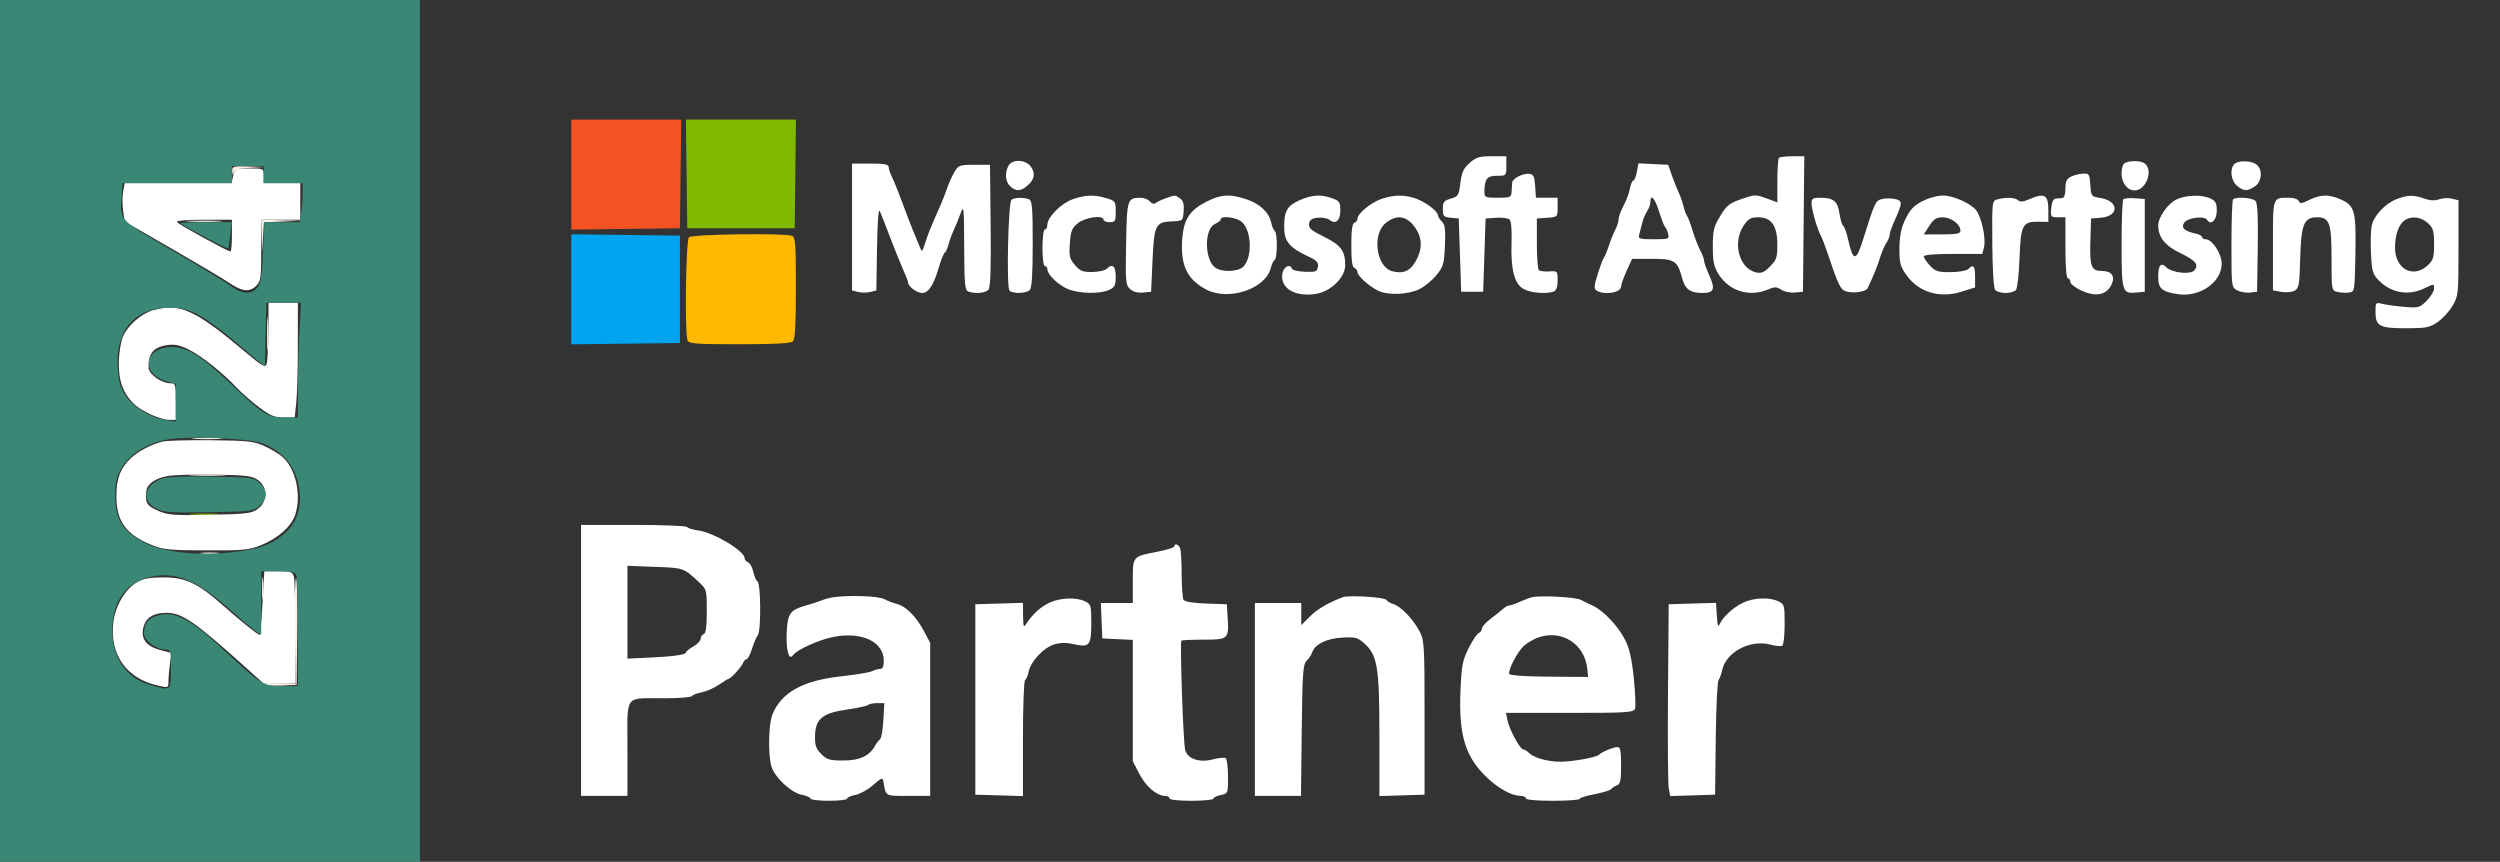 <svg xmlns="http://www.w3.org/2000/svg" width="1024" height="353" viewBox="0 0 1024 353"><rect x="0" y="0" width="1024" height="353" fill="#333333" stroke="none"/><path d="M 281.231 71.250 L 281.500 93.500 303.500 93.500 L 325.500 93.500 325.769 71.250 L 326.038 49 303.500 49 L 280.962 49 281.231 71.250 M 78.784 210.738 C 81.689 210.941, 86.189 210.939, 88.784 210.734 C 91.378 210.528, 89 210.363, 83.500 210.365 C 78 210.368, 75.878 210.536, 78.784 210.738" stroke="none" fill="#7fba00" fill-rule="evenodd"></path><path d="M 234 71.519 L 234 94.038 256.250 93.769 L 278.500 93.500 278.769 71.250 L 279.038 49 256.519 49 L 234 49 234 71.519" stroke="none" fill="#f45222" fill-rule="evenodd"></path><path d="M 234 118.500 L 234 141.038 256.250 140.769 L 278.500 140.500 278.500 118.500 L 278.500 96.500 256.250 96.231 L 234 95.962 234 118.500" stroke="none" fill="#00a4ef" fill-rule="evenodd"></path><path d="M 282.200 97.200 C 280.933 98.467, 280.402 136.277, 281.607 139.418 C 282.133 140.790, 284.960 141, 302.907 141 C 317.668 141, 323.944 140.656, 324.800 139.800 C 325.656 138.944, 326 132.668, 326 117.907 C 326 99.960, 325.790 97.133, 324.418 96.607 C 321.277 95.402, 283.467 95.933, 282.200 97.200" stroke="none" fill="#ffb900" fill-rule="evenodd"></path><path d="M 601.935 66.767 C 599.453 68.984, 598.705 70.615, 598.169 74.980 C 597.546 80.053, 597.277 80.491, 594.250 81.358 C 591.430 82.166, 591 82.725, 591 85.581 C 591 88.564, 591.305 88.903, 594.250 89.187 L 597.500 89.500 598 104.500 L 598.500 119.500 603 119.500 L 607.500 119.500 608 104.500 L 608.500 89.500 612.886 89.186 C 615.298 89.013, 617.754 89.354, 618.344 89.944 C 618.985 90.585, 619.302 94.339, 619.132 99.263 C 618.742 110.551, 620.338 116.523, 624.268 118.484 C 627.362 120.027, 633.557 120.491, 636.418 119.393 C 637.489 118.982, 638 117.518, 638 114.862 C 638 111.006, 637.939 110.941, 634.535 111.171 C 632.630 111.299, 630.717 111.052, 630.285 110.621 C 629.853 110.191, 629.500 105.262, 629.500 99.669 L 629.500 89.500 633.750 89.193 C 637.979 88.886, 638 88.866, 638 84.943 L 638 81 633.555 81 L 629.110 81 628.805 76.250 C 628.554 72.343, 628.136 71.448, 626.448 71.206 C 623.924 70.845, 619.536 73.052, 619.400 74.750 C 619.345 75.438, 619.232 77.125, 619.150 78.500 C 619.009 80.845, 618.660 81, 613.500 81 C 608.459 81, 608.001 80.812, 608.014 78.750 C 608.047 73.310, 609.037 72, 613.117 72 C 616.981 72, 617 71.980, 617 68 L 617 64 611.016 64 C 605.892 64, 604.587 64.398, 601.935 66.767 M 728.667 64.667 C 728.300 65.033, 728 69.287, 728 74.119 L 728 82.904 723.480 81.229 C 719.170 79.632, 718.697 79.645, 713.284 81.527 C 708.359 83.239, 707.207 84.163, 704.587 88.500 C 701.940 92.884, 701.568 94.425, 701.569 101 C 701.570 107.056, 702.009 109.210, 703.847 112.188 C 708.165 119.182, 716.459 121.813, 724.084 118.607 C 726.942 117.405, 727.703 117.415, 729.628 118.676 C 730.855 119.480, 733.353 119.994, 735.179 119.819 L 738.500 119.500 738.766 91.750 L 739.032 64 734.182 64 C 731.515 64, 729.033 64.300, 728.667 64.667 M 413.035 67.934 C 411.455 70.886, 411.797 74.506, 413.829 76.345 C 416.144 78.440, 417.947 78.409, 420.605 76.228 C 423.639 73.737, 424.206 71.244, 422.374 68.448 C 420.318 65.310, 414.608 64.996, 413.035 67.934 M 869.607 67.582 C 867.756 72.405, 870.285 78, 874.317 78 C 878.798 78, 881.966 70.366, 878.800 67.200 C 876.996 65.396, 870.340 65.673, 869.607 67.582 M 915.200 67.200 C 913.210 69.190, 913.780 73.996, 916.250 76.056 C 919.037 78.381, 920.395 78.442, 923.535 76.385 C 926.511 74.435, 926.911 69.412, 924.250 67.392 C 922.052 65.724, 916.788 65.612, 915.200 67.200 M 349 92.981 L 349 118.962 351.500 119.589 C 352.875 119.934, 355.114 119.937, 356.476 119.595 L 358.953 118.974 359.226 101.737 C 359.404 90.541, 359.814 85.201, 360.396 86.500 C 360.889 87.600, 362.828 92.550, 364.704 97.500 C 366.581 102.450, 368.990 108.408, 370.058 110.739 C 371.126 113.071, 372 115.363, 372 115.834 C 372 117.369, 375.608 120, 377.714 120 C 380.320 120, 382.422 116.795, 384.497 109.658 C 385.396 106.567, 386.502 103.808, 386.955 103.528 C 387.408 103.248, 388.088 101.777, 388.466 100.259 C 388.845 98.742, 389.785 96.150, 390.557 94.500 C 391.329 92.850, 392.612 89.700, 393.409 87.500 C 394.776 83.730, 394.863 84.516, 394.930 101.143 C 394.990 116.266, 395.226 118.873, 396.582 119.393 C 399.343 120.452, 403.714 120.049, 404.895 118.626 C 405.698 117.659, 405.956 109.889, 405.768 92.376 L 405.500 67.500 399.081 67.500 C 393.007 67.500, 392.569 67.661, 390.906 70.500 C 389.940 72.150, 388.621 75.075, 387.975 77 C 387.330 78.925, 386.006 82.300, 385.033 84.500 C 381.121 93.351, 380.183 95.666, 378.963 99.486 C 377.710 103.406, 377.673 103.431, 376.668 100.986 C 376.106 99.618, 374.905 96.700, 373.999 94.500 C 373.093 92.300, 371.111 87.125, 369.596 83 C 368.080 78.875, 366.200 74.226, 365.420 72.669 C 364.639 71.112, 364 69.199, 364 68.419 C 364 67.320, 362.310 67, 356.500 67 L 349 67 349 92.981 M 670.443 70.454 C 670.077 72.404, 669.428 74, 669 74 C 668.572 74, 667.947 75.471, 667.609 77.268 C 667.272 79.066, 666.097 82.214, 664.998 84.265 C 663.899 86.315, 662.997 88.782, 662.994 89.746 C 662.990 90.711, 662.365 92.694, 661.603 94.153 C 660.842 95.613, 659.661 98.538, 658.979 100.653 C 658.297 102.769, 657.398 104.950, 656.982 105.500 C 656.565 106.050, 655.407 109.117, 654.409 112.315 C 652.837 117.350, 652.789 118.254, 654.047 119.050 C 657.175 121.029, 664 119.864, 664 117.352 C 664 116.563, 665.013 113.695, 666.250 110.979 L 668.500 106.041 676.595 106.020 C 685.851 105.997, 687.087 106.769, 688.941 113.733 C 690.212 118.506, 692.244 120, 697.466 120 C 702.093 120, 702.672 118.366, 700.069 112.653 C 698.931 110.154, 697.997 107.523, 697.994 106.805 C 697.990 106.087, 697.270 104.150, 696.392 102.500 C 695.515 100.850, 694.122 97.250, 693.296 94.500 C 692.471 91.750, 691.454 89.050, 691.036 88.500 C 690.618 87.950, 689.954 86.150, 689.561 84.500 C 689.168 82.850, 688.215 80.150, 687.443 78.500 C 686.671 76.850, 685.425 73.700, 684.673 71.500 L 683.307 67.500 677.207 67.204 L 671.108 66.907 670.443 70.454 M 95.500 72 L 94.841 75 72.966 75 L 51.091 75 50.433 78.507 C 50.071 80.435, 50.071 83.986, 50.432 86.396 L 51.089 90.779 70.380 101.880 C 80.991 107.986, 91.658 114.327, 94.086 115.973 C 99.262 119.480, 102.240 119.760, 105 117 C 106.787 115.213, 107 113.667, 107 102.500 L 107 90 115 90 L 123 90 123 82.500 L 123 75 115.500 75 L 108 75 108 72 C 108 69.004, 107.991 69, 102.079 69 C 96.314 69, 96.142 69.079, 95.500 72 M 848.250 72.360 C 846.513 73.220, 846 74.332, 846 77.237 C 846 79.519, 845.508 81.045, 844.750 81.115 C 844.063 81.179, 842.825 81.291, 842 81.365 C 841.020 81.453, 840.392 82.800, 840.190 85.250 C 839.893 88.834, 840.015 89, 842.940 89 L 846 89 846 101.500 C 846 109.167, 846.387 114, 847 114 C 847.550 114, 848 114.664, 848 115.475 C 848 116.286, 850.098 117.906, 852.661 119.073 C 858.431 121.702, 862.826 120.831, 864.829 116.662 C 866.497 113.193, 865.014 111, 861 111 C 856.611 111, 855.892 109.176, 856.211 98.851 L 856.500 89.500 860.487 89.176 C 868.104 88.556, 868.002 82.331, 860.354 81.097 C 856.569 80.486, 856.495 80.391, 856.195 75.738 C 855.910 71.299, 855.720 71.008, 853.195 71.123 C 851.713 71.190, 849.487 71.747, 848.250 72.360 M 439.293 81.648 C 434.635 83.298, 429 88.984, 429 92.035 C 429 93.116, 428.550 94, 428 94 C 427.422 94, 427 97.167, 427 101.500 C 427 105.833, 427.422 109, 428 109 C 428.550 109, 429.001 109.563, 429.001 110.250 C 429.003 112.446, 433.422 116.732, 437.396 118.392 C 441.986 120.310, 450.543 120.491, 454.293 118.750 C 456.594 117.681, 456.986 116.884, 456.992 113.250 C 457 108.910, 455.626 107.774, 453.247 110.153 C 452.613 110.787, 450.009 111.350, 447.461 111.403 C 443.516 111.486, 442.454 111.065, 440.307 108.570 C 438.077 105.978, 437.836 104.949, 438.218 99.665 C 438.590 94.523, 439.057 93.365, 441.575 91.350 C 444.563 88.959, 452 87.996, 452 90 C 452 90.550, 453.125 91, 454.500 91 C 456.783 91, 457 90.623, 457 86.658 C 457 82.484, 456.851 82.272, 453.134 81.158 C 448.160 79.668, 444.520 79.797, 439.293 81.648 M 477.500 81.213 C 475.850 81.794, 473.997 82.664, 473.383 83.147 C 472.695 83.687, 471.783 83.443, 471.010 82.512 C 470.320 81.681, 468.573 81.007, 467.128 81.015 C 461.745 81.047, 461.585 81.557, 461.251 99.763 C 460.963 115.401, 461.082 116.765, 462.877 118.389 C 464.121 119.515, 466.008 120.026, 468.156 119.820 L 471.500 119.500 472.068 106.717 C 472.720 92.067, 473.293 90.925, 480.120 90.666 C 484.469 90.501, 484.502 90.472, 484.823 86.540 C 485.059 83.646, 484.671 82.232, 483.382 81.290 C 481.360 79.811, 481.481 79.813, 477.500 81.213 M 494.389 82.493 C 487.273 86.040, 484.820 89.788, 484.231 98.014 C 483.472 108.625, 486.256 114.479, 494 118.555 C 503.253 123.426, 518.360 118.384, 520.540 109.698 C 520.915 108.204, 521.622 106.734, 522.111 106.432 C 523.259 105.722, 523.275 95.288, 522.129 94.580 C 521.650 94.284, 521.008 92.791, 520.702 91.261 C 519.863 87.065, 516.063 83.453, 510.572 81.633 C 503.803 79.390, 500.237 79.579, 494.389 82.493 M 532.324 81.998 C 527.221 84.267, 526 86.379, 526 92.934 C 526 98.968, 528.082 101.456, 536.317 105.266 C 539.307 106.649, 540.066 107.516, 539.817 109.266 C 539.533 111.266, 538.978 111.481, 534.523 111.319 C 531.785 111.219, 529.385 110.656, 529.190 110.069 C 528.510 108.031, 526.035 109.013, 525.392 111.574 C 523.841 117.752, 530.126 121.803, 539.049 120.376 C 545.052 119.416, 551 113.606, 551 108.702 C 551 102.743, 549.268 100.407, 542.316 96.984 C 537.045 94.389, 535.940 93.429, 536.192 91.659 C 536.425 90.024, 537.305 89.423, 539.815 89.182 C 541.639 89.007, 543.771 89.395, 544.553 90.044 C 547.020 92.091, 549 90.394, 549 86.232 C 549 82.802, 548.653 82.276, 545.679 81.201 C 541.152 79.564, 537.279 79.795, 532.324 81.998 M 565.530 81.594 C 561.277 83.151, 556 87.586, 556 89.604 C 556 90.280, 555.438 91.021, 554.750 91.250 C 553.876 91.541, 553.500 94.322, 553.500 100.500 C 553.500 106.678, 553.876 109.459, 554.750 109.750 C 555.438 109.979, 556 110.720, 556 111.396 C 556 112.954, 560.610 117.150, 564.406 119.048 C 568.396 121.042, 576.684 120.735, 581.411 118.418 C 583.563 117.363, 586.713 114.771, 588.411 112.658 C 591.205 109.183, 591.533 108.029, 591.846 100.575 C 592.120 94.033, 591.863 92.006, 590.596 90.739 C 589.718 89.861, 589 88.739, 589 88.246 C 589 86.702, 584.667 83.260, 580.628 81.596 C 575.922 79.656, 570.825 79.656, 565.530 81.594 M 789 81.673 C 784.120 83.779, 782.231 85.690, 779.964 90.815 C 778.647 93.791, 778 97.469, 778 101.977 C 778 107.857, 778.375 109.218, 780.995 112.834 C 786.009 119.757, 794.523 122.280, 803.421 119.481 L 809 117.726 809 113.363 C 809 108.877, 808.303 108.097, 806.185 110.215 C 805.512 110.888, 802.304 111.446, 798.996 111.465 C 793.766 111.496, 792.711 111.164, 790.512 108.794 C 789.130 107.305, 788 105.618, 788 105.044 C 788 104.377, 792.326 104, 799.981 104 L 811.962 104 812.643 101.287 C 813.546 97.687, 811.607 88.750, 809.323 85.991 C 806.948 83.121, 799.684 79.978, 795.667 80.082 C 793.925 80.126, 790.925 80.843, 789 81.673 M 831.110 81.642 C 828.722 82.683, 827.407 82.807, 826.660 82.060 C 825.486 80.886, 821.726 80.699, 818.214 81.640 C 815.935 82.250, 815.928 82.315, 816.049 99.876 C 816.122 110.386, 816.590 118.005, 817.208 118.750 C 817.778 119.438, 819.710 120, 821.500 120 C 823.290 120, 825.208 119.438, 825.761 118.750 C 826.314 118.063, 826.961 112.199, 827.199 105.720 C 827.698 92.124, 828.419 90.729, 834.905 90.818 L 839 90.875 839 86.044 C 839 79.738, 837.453 78.875, 831.110 81.642 M 891.482 81.711 C 887.923 83.422, 884 88.991, 884 92.332 C 884 97.123, 886.816 100.662, 892.991 103.632 C 899.381 106.706, 900.755 108.385, 898.806 110.734 C 897.271 112.584, 889.617 111.760, 887.359 109.502 C 885.133 107.275, 884 108.562, 884 113.318 C 884 118.216, 885.449 119.495, 892.132 120.497 C 901.068 121.837, 910 115.590, 910 108 C 910 103.903, 906.110 98, 903.411 98 C 902.635 98, 902 97.606, 902 97.125 C 902 96.644, 900.763 95.981, 899.250 95.652 C 894.741 94.672, 893.325 93.340, 894.601 91.278 C 895.919 89.151, 902.924 88.260, 904.047 90.077 C 905.563 92.528, 908 90.183, 907.992 86.281 C 907.986 83.156, 907.517 82.283, 905.293 81.250 C 901.831 79.642, 895.334 79.859, 891.482 81.711 M 945.812 81.923 C 942.787 83.434, 942.029 83.517, 941.593 82.383 C 941.284 81.576, 939.627 81, 937.613 81 C 930.764 81, 931 80.303, 931 100.562 L 931 118.909 934.395 119.546 C 936.262 119.896, 938.700 119.696, 939.813 119.100 C 941.647 118.118, 941.868 116.857, 942.168 105.610 C 942.536 91.867, 943.715 89, 949 89 C 954.181 89, 955 91.293, 955 105.810 C 955 118.856, 955.019 118.967, 957.398 119.564 C 958.717 119.895, 960.855 120.016, 962.148 119.833 C 964.490 119.501, 964.501 119.433, 964.775 103.754 C 965.086 86.009, 964.519 84.080, 958.232 81.452 C 953.668 79.545, 950.315 79.672, 945.812 81.923 M 981.838 81.488 C 977.034 83.254, 972.202 88.408, 971.415 92.602 C 971.069 94.446, 970.949 99.530, 971.147 103.900 C 971.457 110.716, 971.863 112.226, 974.004 114.511 C 979.132 119.983, 986.331 121.336, 993.048 118.091 C 996.965 116.198, 997 116.199, 997 118.168 C 997 119.260, 995.633 121.521, 993.963 123.191 C 991.071 126.083, 990.629 126.202, 984.713 125.680 C 981.296 125.379, 977.263 124.825, 975.750 124.450 C 973.095 123.790, 973 123.905, 973 127.761 C 973 133.593, 974.606 134.455, 985.483 134.455 C 993.651 134.455, 995.135 134.170, 998.384 131.977 C 1000.403 130.615, 1003.168 127.620, 1004.528 125.322 C 1006.931 121.261, 1007 120.596, 1007 101.591 L 1007 82.038 1004.324 81.366 C 1002.852 80.997, 1000.489 81.116, 999.074 81.631 C 997.340 82.261, 995.358 82.166, 993 81.340 C 988.558 79.783, 986.396 79.811, 981.838 81.488 M 414.311 81.787 C 413 82.620, 412.189 116.879, 413.432 118.890 C 414.349 120.373, 420.291 120.309, 421.800 118.800 C 422.643 117.957, 423 112.335, 423 99.907 C 423 84.696, 422.778 82.129, 421.418 81.607 C 419.264 80.780, 415.754 80.869, 414.311 81.787 M 676 82.777 C 676 83.755, 675.392 85.443, 674.649 86.527 C 673.906 87.612, 672.985 89.850, 672.602 91.500 C 672.219 93.150, 671.671 95.287, 671.385 96.250 C 670.928 97.790, 671.642 98, 677.339 98 C 683.554 98, 683.790 97.910, 683.244 95.750 C 682.931 94.513, 682.383 93.275, 682.025 93 C 681.668 92.725, 680.574 89.912, 679.594 86.750 C 677.874 81.193, 676 79.123, 676 82.777 M 742.011 83.250 C 742.023 85.794, 744.316 93.802, 745.841 96.628 C 746.397 97.658, 747.560 100.638, 748.426 103.250 C 752.093 114.316, 753.460 117.569, 754.937 118.746 C 757.046 120.426, 764.107 119.903, 765.002 118 C 767.549 112.584, 769.002 108.998, 770.067 105.500 C 770.737 103.300, 771.896 100.612, 772.642 99.527 C 773.389 98.443, 774 96.955, 774 96.223 C 774 95.490, 774.846 93.002, 775.881 90.695 C 779.312 83.042, 779.354 82.306, 776.402 81.565 C 774.940 81.198, 772.534 81.163, 771.055 81.488 C 768.205 82.114, 767.985 82.579, 762.918 98.727 C 760.289 107.105, 759.003 107.061, 757.094 98.529 C 756.418 95.507, 755.471 92.791, 754.990 92.494 C 754.509 92.197, 753.812 89.926, 753.440 87.449 C 752.679 82.371, 751.005 81, 745.566 81 C 742.531 81, 742.002 81.335, 742.011 83.250 M 869.714 81.620 C 869.321 82.012, 869 90.303, 869 100.044 C 869 119.665, 869.227 120.390, 875.185 119.818 L 878.500 119.500 878.500 100.500 L 878.500 81.500 874.464 81.203 C 872.244 81.040, 870.106 81.227, 869.714 81.620 M 914.667 81.667 C 914.300 82.033, 914 90.282, 914 99.998 C 914 117.489, 914.023 117.674, 916.338 118.913 C 917.623 119.601, 919.986 120.015, 921.588 119.832 L 924.500 119.500 924.774 101.631 C 924.962 89.299, 924.692 83.334, 923.901 82.381 C 922.737 80.978, 915.885 80.448, 914.667 81.667 M 500 89.839 C 500 90.301, 498.931 91.166, 497.625 91.761 C 493.230 93.763, 493.291 106.227, 497.712 109.580 C 500.424 111.637, 507.359 111.366, 509.388 109.124 C 513.007 105.124, 512.646 94.612, 508.765 90.996 C 506.651 89.026, 500 88.148, 500 89.839 M 567.622 91.313 C 561.903 95.889, 563.677 109.334, 570.230 111.086 C 574.698 112.281, 577.599 111.058, 579.867 107.023 C 582.817 101.773, 582.618 97.136, 579.250 92.697 C 575.923 88.313, 571.961 87.841, 567.622 91.313 M 714.250 92.319 C 709.523 99.262, 712.279 109.919, 719.225 111.560 C 721.408 112.076, 722.551 111.603, 724.975 109.179 C 727.663 106.491, 728 105.492, 728 100.212 C 728 92.477, 725.570 88.997, 720.177 89.007 C 717.140 89.012, 716.108 89.589, 714.250 92.319 M 790.241 92.512 L 787.982 96 795.491 96 C 801.499 96, 803 95.700, 803 94.500 C 803 91.883, 799.190 88.999, 795.750 89.012 C 793.143 89.022, 792.053 89.715, 790.241 92.512 M 984.789 90.363 C 982.417 92.166, 981 96.333, 981 101.509 C 981 110.184, 988.451 114.194, 994.372 108.706 C 996.671 106.576, 997 105.485, 997 100 C 997 94.562, 996.661 93.415, 994.448 91.365 C 991.649 88.770, 987.458 88.336, 984.789 90.363 M 72.457 90.931 C 73.036 91.867, 93.275 103, 94.399 103 C 94.729 103, 95 100.075, 95 96.500 L 95 90 83.441 90 C 76.560 90, 72.115 90.377, 72.457 90.931 M 109.930 135.750 C 109.891 142.213, 109.554 148.269, 109.180 149.210 C 108.611 150.640, 107.291 149.902, 101.125 144.710 C 79.848 126.796, 73.757 123.996, 62.723 127.060 C 57.908 128.397, 52.350 133.263, 50.346 137.895 C 49.485 139.886, 48.732 144.635, 48.666 148.500 C 48.536 156.072, 50.544 161.392, 55.153 165.688 C 58.256 168.581, 65.809 171.951, 69.250 171.978 L 72 172 72 164.500 C 72 157.390, 71.883 157, 69.750 156.996 C 66.208 156.990, 61.016 153.342, 60.882 150.765 C 60.573 144.860, 62.851 142.098, 68.674 141.317 C 71.684 140.913, 73.831 141.393, 77.571 143.307 C 82.852 146.010, 91.313 152.778, 97 158.847 C 98.925 160.902, 103.016 164.477, 106.091 166.792 C 110.738 170.290, 112.444 171, 116.198 171 L 120.715 171 121.358 164.853 C 121.711 161.473, 122 150.898, 122 141.353 L 122 124 116 124 L 110 124 109.930 135.750 M 66.500 180.890 C 61.889 182.067, 56.763 184.738, 53.749 187.532 C 49.367 191.595, 47.711 195.804, 47.670 202.983 C 47.611 213.389, 51.576 218.976, 62 223.172 C 66.901 225.144, 69.350 225.391, 84.500 225.439 C 99.872 225.487, 102.032 225.277, 107.052 223.248 C 113.759 220.538, 119.240 215.705, 120.828 211.101 C 123.566 203.159, 121.303 192.294, 115.869 187.299 C 114.553 186.088, 111.231 184.065, 108.488 182.803 C 103.977 180.728, 101.876 180.491, 86.500 180.317 C 77.150 180.211, 68.150 180.469, 66.500 180.890 M 68.587 194.993 C 63.655 195.884, 60.320 198.206, 59.957 201 C 59.327 205.865, 60.053 207.136, 64.617 209.155 C 68.793 211.002, 70.840 211.164, 86.045 210.849 C 101.273 210.533, 103.121 210.302, 105.678 208.392 C 109.622 205.446, 109.687 199.602, 105.807 196.705 C 103.444 194.941, 101.303 194.659, 88.307 194.401 C 80.163 194.239, 71.289 194.506, 68.587 194.993 M 238 270.500 L 238 326 247.500 326 L 257 326 257 306.617 C 257 283.883, 255.414 286.035, 272.191 286.014 C 278.071 286.006, 283.129 285.601, 283.430 285.113 C 283.731 284.626, 285.513 283.939, 287.388 283.587 C 289.264 283.235, 292.439 281.834, 294.444 280.474 C 296.449 279.113, 298.273 278, 298.499 278 C 299.319 278, 303.725 273.158, 304.323 271.600 C 304.661 270.720, 305.329 270, 305.809 270 C 306.288 270, 307.283 268.087, 308.020 265.750 C 308.757 263.413, 309.840 260.871, 310.425 260.102 C 311.782 258.321, 311.644 239.023, 310.268 238.147 C 309.709 237.791, 308.927 236.007, 308.531 234.182 C 308.135 232.358, 307.179 230.622, 306.406 230.325 C 305.633 230.029, 305 229.272, 305 228.643 C 305 225.673, 292.390 218.130, 285.991 217.272 C 283.769 216.974, 281.711 216.341, 281.417 215.865 C 281.123 215.389, 271.234 215, 259.441 215 L 238 215 238 270.500 M 481 223.817 C 481 224.266, 477.962 225.225, 474.250 225.948 C 463.738 227.996, 464 227.687, 464 238.035 L 464 247 457.456 247 L 450.912 247 451.206 254.250 L 451.500 261.500 457.750 261.798 L 464 262.095 464 286.955 L 464 311.815 466.719 317.055 C 469.400 322.224, 473.835 325.989, 477.250 325.996 C 478.212 325.998, 479 326.450, 479 327 C 479 327.593, 482.667 328, 488 328 C 492.950 328, 497 327.606, 497 327.125 C 497 326.644, 498.350 325.980, 500 325.650 C 502.989 325.052, 503 325.024, 503 318.084 C 503 314.253, 502.560 310.846, 502.023 310.514 C 501.486 310.182, 499.206 310.406, 496.958 311.011 C 491.356 312.520, 486.467 310.902, 485.451 307.204 C 484.645 304.268, 483.234 263.092, 483.917 262.414 C 484.146 262.186, 488.300 262, 493.148 262 C 503.224 262, 503.406 261.819, 502.812 252.434 L 502.500 247.500 494.032 247.206 C 488.809 247.025, 485.270 246.450, 484.797 245.706 C 484.376 245.043, 484.024 240.374, 484.015 235.332 C 484.007 230.289, 483.727 225.452, 483.393 224.582 C 482.764 222.943, 481 222.379, 481 223.817 M 257 250.763 L 257 269.778 265.750 269.368 C 276.033 268.887, 280.998 268.182, 281.006 267.205 C 281.010 266.817, 282.360 265.733, 284.006 264.797 C 285.653 263.860, 287 262.435, 287 261.630 C 287 260.825, 287.563 259.979, 288.250 259.750 C 289.126 259.458, 289.500 256.653, 289.500 250.377 C 289.500 241.589, 289.440 241.366, 286.305 238.461 C 279.923 232.548, 280.175 232.635, 268.337 232.182 L 257 231.748 257 250.763 M 107.538 247 C 107.142 254.150, 106.587 260, 106.303 260 C 105.551 260, 98.492 254.330, 91.194 247.863 C 81.085 238.906, 75.963 236.500, 67 236.500 C 61.242 236.500, 58.690 236.976, 56.013 238.549 C 51.214 241.368, 47.196 248.258, 46.419 255 C 44.898 268.208, 51.791 277.921, 64.755 280.834 C 68.952 281.777, 69 281.756, 69 279.033 C 69 277.519, 69.272 274.297, 69.604 271.875 L 70.207 267.470 65.635 266.247 C 59.820 264.692, 57.536 261.569, 58.760 256.845 C 59.752 253.010, 62.858 251.037, 67.934 251.015 C 74.510 250.987, 79.376 254.291, 99.937 272.750 L 108.013 280 114.506 280 L 121 280 120.986 259.250 C 120.979 247.838, 120.701 237.488, 120.370 236.250 C 119.833 234.247, 119.135 234, 114.012 234 L 108.257 234 107.538 247 M 341 244.678 C 339.625 244.901, 337.600 245.465, 336.500 245.931 C 335.400 246.398, 332.700 247.285, 330.500 247.903 C 323.518 249.864, 322.574 251.161, 322.227 259.280 C 321.928 266.280, 323.147 270.705, 324.750 268.441 C 326.423 266.077, 335.636 261.933, 341.698 260.815 C 353.238 258.689, 362 262.936, 362 270.656 C 362 272.975, 361.536 274, 360.486 274 C 359.654 274, 358.191 274.409, 357.236 274.909 C 356.281 275.409, 350.550 276.362, 344.500 277.028 C 328.864 278.747, 320.176 283.547, 316.416 292.547 C 314.795 296.426, 314.532 308.881, 315.965 313.878 C 317.257 318.382, 324.067 324.734, 328.493 325.565 C 330.422 325.927, 332 326.623, 332 327.111 C 332 327.600, 335.375 328, 339.500 328 C 343.625 328, 347 327.600, 347 327.111 C 347 326.623, 348.541 325.933, 350.425 325.580 C 352.308 325.227, 355.571 323.399, 357.675 321.519 C 360.789 318.735, 361.554 318.416, 361.789 319.800 C 362.908 326.386, 362.272 326, 372.019 326 L 381 326 381 294.649 L 381 263.298 378.473 258.545 C 375.297 252.571, 371.081 248.309, 367.445 247.397 C 365.898 247.009, 363.478 246.088, 362.067 245.352 C 359.641 244.086, 347.119 243.685, 341 244.678 M 550 244.610 C 543.915 246.929, 539.604 249.462, 536.553 252.513 L 533 256.067 533 251.533 L 533 247 523.500 247 L 514 247 514 286.500 L 514 326 523.440 326 L 532.881 326 533.190 299.177 C 533.462 275.624, 533.705 272.149, 535.184 270.671 C 536.111 269.745, 537.135 268.203, 537.460 267.244 C 538.594 263.894, 543.201 261.582, 549.548 261.178 C 554.861 260.840, 556.003 261.099, 558.442 263.196 C 564.192 268.142, 564.998 272.765, 564.999 300.788 L 565 326.075 574.250 325.788 L 583.500 325.500 583.500 294 C 583.500 263.781, 583.413 262.335, 581.367 258.444 C 578.800 253.562, 573.804 248.386, 570.736 247.428 C 569.506 247.044, 568.204 246.269, 567.842 245.705 C 567.124 244.587, 552.428 243.685, 550 244.610 M 627.500 244.627 C 626.400 244.907, 624.082 245.780, 622.349 246.568 C 620.616 247.356, 618.735 248, 618.170 248 C 617.605 248, 616.548 248.563, 615.821 249.250 C 615.095 249.938, 612.813 251.760, 610.750 253.301 C 608.688 254.841, 607 256.706, 607 257.444 C 607 258.182, 606.425 259.007, 605.723 259.276 C 605.020 259.546, 603.160 262.306, 601.589 265.411 C 599.087 270.356, 598.671 272.471, 598.229 282.489 C 597.396 301.354, 600.187 310.309, 609.605 318.990 C 614.273 323.293, 619.434 326, 622.968 326 C 624.086 326, 625 326.450, 625 327 C 625 327.606, 629.333 328, 636 328 C 642.050 328, 647 327.653, 647 327.229 C 647 326.805, 649.769 325.931, 653.154 325.288 C 656.539 324.645, 659.577 323.721, 659.904 323.236 C 660.232 322.751, 661.288 322.064, 662.250 321.708 C 663.705 321.172, 664 319.791, 664 313.531 C 664 307.612, 663.689 306, 662.547 306 C 660.914 306, 655.767 308.116, 655 309.102 C 654.160 310.183, 644.189 312, 639.100 312 C 633.878 312, 628.269 310.401, 626.179 308.317 C 625.452 307.593, 624.458 307, 623.971 307 C 622.679 307, 618.309 299.041, 617.519 295.250 L 616.841 292 642.952 292 C 666.363 292, 669.129 291.828, 669.700 290.339 C 670.051 289.426, 669.820 283.726, 669.187 277.673 C 668.324 269.417, 667.402 265.455, 665.498 261.814 C 662.566 256.207, 656.756 250.106, 652.470 248.133 C 650.836 247.382, 648.600 246.288, 647.500 245.703 C 645.359 244.564, 630.822 243.782, 627.500 244.627 M 429.784 246.898 C 426.181 248.581, 422.758 251.729, 420.309 255.612 C 419.297 257.216, 419.109 256.706, 419.059 252.214 L 419 246.928 409.250 247.214 L 399.500 247.500 399.500 286.500 L 399.500 325.500 409.250 325.786 L 419 326.072 419 302.595 C 419 289.683, 419.392 278.876, 419.871 278.580 C 420.350 278.284, 421.006 276.719, 421.329 275.103 C 422.164 270.928, 427.545 265.215, 431.843 263.940 C 434.384 263.187, 436.863 263.165, 439.967 263.870 C 446.248 265.297, 447.002 264.359, 446.992 255.128 C 446.985 247.826, 446.869 247.447, 444.293 246.250 C 440.595 244.533, 434.239 244.817, 429.784 246.898 M 714 246.840 C 709.981 248.766, 705.761 252.592, 704.448 255.500 C 703.744 257.057, 703.472 256.330, 703.219 252.214 L 702.893 246.929 693.197 247.214 L 683.500 247.500 683.212 283.500 C 683.053 303.300, 683.189 320.979, 683.514 322.787 L 684.104 326.074 693.302 325.787 L 702.500 325.500 702.769 302.579 C 702.917 289.973, 703.428 279.173, 703.904 278.579 C 704.380 277.986, 705.067 276.106, 705.431 274.401 C 706.992 267.090, 716.952 261.833, 725.091 264.024 C 727.266 264.610, 729.486 264.818, 730.023 264.486 C 730.560 264.154, 730.996 260.196, 730.992 255.691 C 730.985 247.778, 730.893 247.458, 728.293 246.250 C 724.628 244.548, 718.231 244.812, 714 246.840 M 629.497 261.326 C 627.846 261.972, 625.469 263.400, 624.216 264.499 C 621.674 266.729, 617.640 274.419, 618.172 276.017 C 618.387 276.662, 624.511 277.093, 634.508 277.167 L 650.500 277.284 650.151 273.919 C 649.071 263.497, 639.254 257.512, 629.497 261.326 M 355.586 288.747 C 355.175 289.158, 351.322 289.997, 347.023 290.611 C 336.889 292.059, 333.978 294.442, 333.839 301.406 C 333.760 305.330, 334.222 306.677, 336.394 308.848 C 338.711 311.165, 339.854 311.500, 345.449 311.500 C 352.173 311.500, 356.089 309.674, 358.423 305.450 C 359.015 304.377, 359.934 303.189, 360.464 302.809 C 360.994 302.429, 361.607 298.941, 361.827 295.059 L 362.226 288 359.280 288 C 357.659 288, 355.997 288.336, 355.586 288.747" stroke="none" fill="#ffffff" fill-rule="evenodd"></path><path d="M 95.116 70.250 C 95.199 71.870, 95.358 72.023, 95.680 70.796 C 96.028 69.475, 97.519 69.013, 102.314 68.739 L 108.500 68.385 101.750 68.193 C 95.329 68.009, 95.006 68.110, 95.116 70.250 M 77.789 90.741 C 81.248 90.937, 86.648 90.936, 89.789 90.738 C 92.930 90.540, 90.100 90.380, 83.500 90.382 C 76.900 90.384, 74.330 90.546, 77.789 90.741 M 107.193 96.750 L 107.385 103.500 107.739 97.291 L 108.093 91.082 115.797 90.742 L 123.500 90.402 115.250 90.201 L 107 90 107.193 96.750 M 109.378 137 C 109.378 143.325, 109.541 145.912, 109.739 142.750 C 109.937 139.588, 109.937 134.412, 109.739 131.250 C 109.541 128.088, 109.378 130.675, 109.378 137 M 79.750 179.737 C 82.638 179.939, 87.362 179.939, 90.250 179.737 C 93.138 179.535, 90.775 179.370, 85 179.370 C 79.225 179.370, 76.862 179.535, 79.750 179.737 M 78.750 194.740 C 82.188 194.936, 87.813 194.936, 91.250 194.740 C 94.688 194.545, 91.875 194.385, 85 194.385 C 78.125 194.385, 75.313 194.545, 78.750 194.740 M 82.750 226.723 C 84.537 226.945, 87.463 226.945, 89.250 226.723 C 91.037 226.502, 89.575 226.320, 86 226.320 C 82.425 226.320, 80.963 226.502, 82.750 226.723 M 107.336 241 C 107.336 245.125, 107.513 246.813, 107.728 244.750 C 107.944 242.688, 107.944 239.313, 107.728 237.250 C 107.513 235.188, 107.336 236.875, 107.336 241 M 120.788 258.132 L 121.075 280.167 114.083 279.834 C 110.237 279.650, 107.453 279.861, 107.897 280.302 C 108.340 280.742, 111.582 280.967, 115.102 280.802 L 121.500 280.500 121.770 259.070 C 121.919 247.284, 121.694 237.293, 121.270 236.869 C 120.847 236.444, 120.629 246.012, 120.788 258.132" stroke="none" fill="#fbf2e9" fill-rule="evenodd"></path><path d="M 0 176.500 L 0 353 86 353 L 172 353 172 176.500 L 172 0 86 0 L 0 0 0 176.500 M 95 71.500 L 95 75 72.597 75 L 50.193 75 49.847 79.750 C 49.060 90.527, 48.302 89.688, 70.453 102.544 C 81.426 108.914, 92.203 115.447, 94.400 117.062 C 99.101 120.520, 102.861 120.812, 105.343 117.912 C 106.768 116.248, 107.250 113.301, 107.717 103.412 L 108.304 91 115.521 91 L 122.738 91 123.358 87.250 C 123.699 85.188, 123.983 81.588, 123.989 79.250 L 124 75 116 75 L 108 75 108 71.500 L 108 68 101.500 68 L 95 68 95 71.500 M 74 91.411 C 74 91.960, 93.167 102.183, 93.477 101.799 C 93.611 101.635, 93.987 99.138, 94.313 96.250 L 94.906 91 84.453 91 C 78.704 91, 74 91.185, 74 91.411 M 108.779 137.071 L 108.500 150.141 97 140.540 C 82.746 128.639, 77.742 125.992, 69.554 126.022 C 55.045 126.075, 47.117 135.419, 48.242 151.140 C 48.612 156.303, 49.378 158.973, 51.344 161.944 C 54.472 166.671, 61.658 171.113, 67.646 172.022 L 72 172.683 72 165 L 72 157.317 68.036 156.129 C 58.120 153.158, 58.712 143.214, 68.864 142.239 C 75.747 141.578, 81.853 145.117, 94.161 156.901 C 107.499 169.671, 109.599 171, 116.447 171 L 122 171 122 159.657 C 122 153.418, 122.294 142.843, 122.654 136.157 L 123.307 124 116.183 124 L 109.058 124 108.779 137.071 M 68.871 179.953 C 58.311 181.884, 50.590 187.652, 47.981 195.559 C 47.246 197.786, 46.958 201.883, 47.266 205.727 C 47.912 213.768, 51.139 218.266, 59.167 222.313 C 66.939 226.232, 81.404 227.790, 95.098 226.183 C 106.190 224.881, 110.404 223.432, 116.016 218.988 C 121.082 214.975, 123.466 208.804, 122.724 201.619 C 121.686 191.558, 116.502 184.925, 106.931 181.413 C 101.811 179.534, 76.475 178.562, 68.871 179.953 M 65.500 196.344 C 58.777 199.368, 58.040 205.241, 64 208.291 C 67.055 209.854, 69.809 210.044, 85.672 209.791 C 103.336 209.508, 103.915 209.432, 106.422 207.076 C 109.696 203.997, 109.696 201.003, 106.422 197.924 C 103.918 195.570, 103.332 195.493, 86.172 195.247 C 73.033 195.059, 67.730 195.341, 65.500 196.344 M 107 247.068 L 107 260.136 104.250 258.166 C 102.737 257.082, 98.125 253.197, 94 249.531 C 80.906 237.897, 72.379 234.221, 62.724 236.052 C 51.850 238.115, 46 245.874, 46 258.236 C 46 269.411, 51.626 277.624, 61.236 280.477 C 70.056 283.097, 70 283.138, 70 274 C 70 266.371, 69.896 266, 67.750 265.996 C 63.867 265.990, 59 262.348, 59 259.449 C 59 255.348, 60.744 253.146, 64.870 252.035 C 71.635 250.213, 78.254 253.729, 91.785 266.328 C 106.956 280.455, 107.832 281, 115.353 281 L 122 281 122 259.082 C 122 247.027, 121.727 236.452, 121.393 235.582 C 120.921 234.351, 119.256 234, 113.893 234 L 107 234 107 247.068" stroke="none" fill="#398774" fill-rule="evenodd"></path></svg>